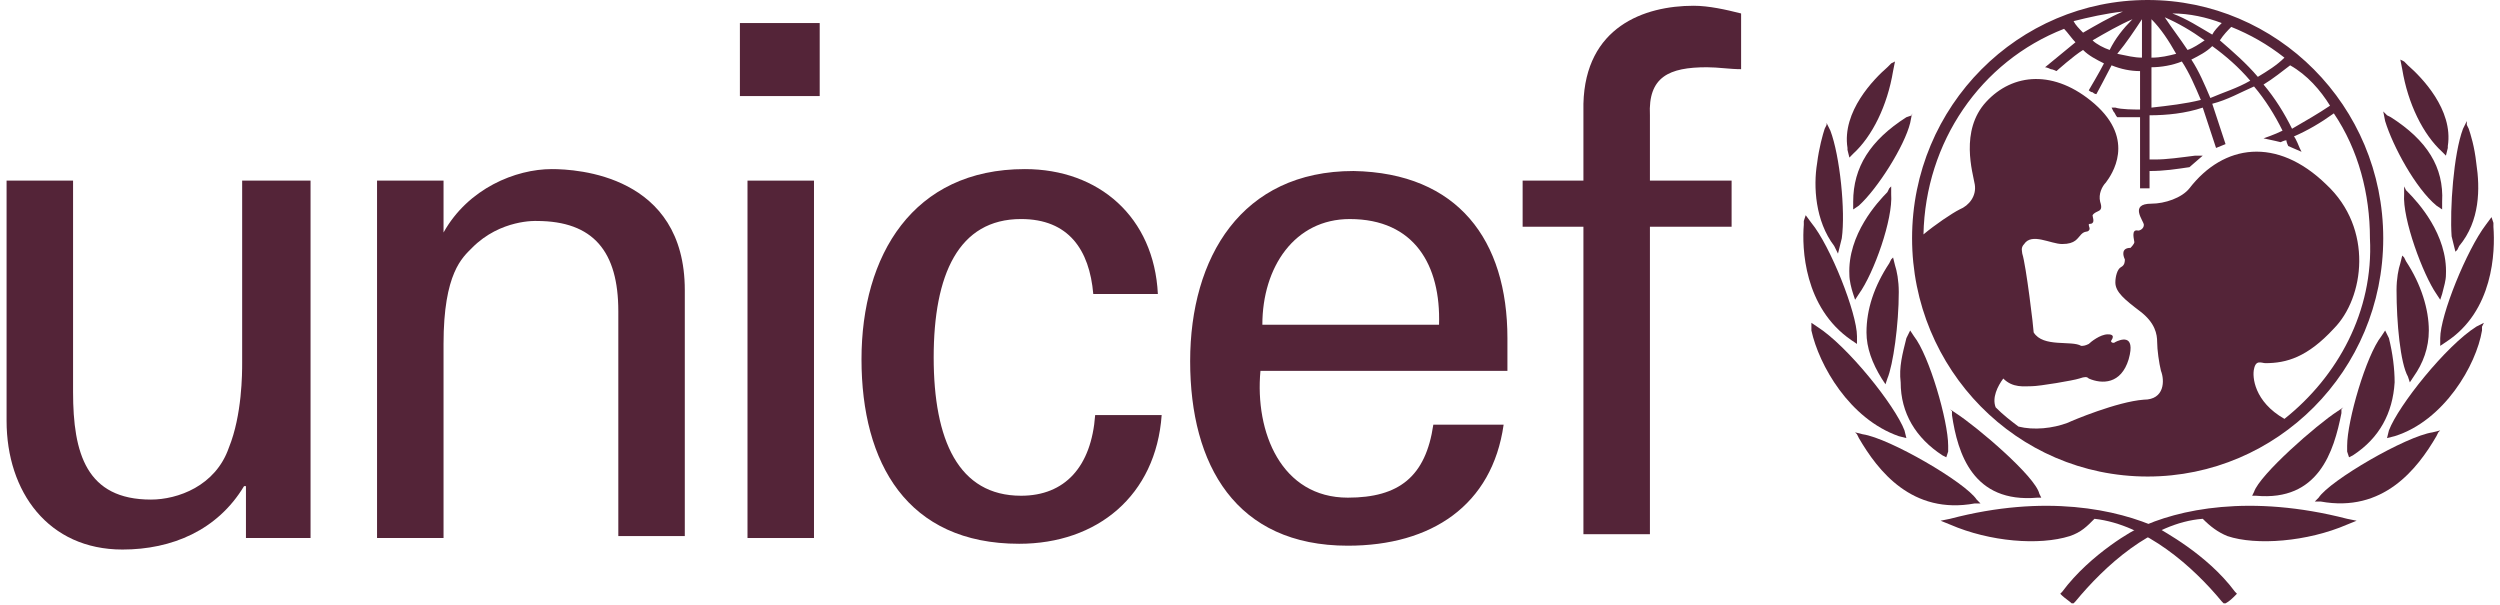 <svg width="190" height="46" viewBox="0 0 190 46" fill="none" xmlns="http://www.w3.org/2000/svg">
<g clip-path="url(#clip0_55_434)">
<path d="M163.222 0C153.404 0 145.318 8.032 145.318 18.108C145.318 28.038 153.259 36.216 163.222 36.216C173.04 36.216 181.126 28.184 181.126 18.108C181.126 8.032 173.04 0 163.222 0ZM177.083 8.032C176.217 8.616 175.206 9.2 174.195 9.784C173.618 8.616 172.896 7.448 172.029 6.425C172.751 5.987 173.473 5.403 174.051 4.965C175.35 5.695 176.361 6.863 177.083 8.032ZM169.575 2.044C171.019 2.629 172.318 3.359 173.618 4.381C173.04 4.965 172.318 5.403 171.596 5.841C170.73 4.819 169.719 3.943 168.709 3.067C168.997 2.629 169.286 2.337 169.575 2.044ZM171.019 6.133C170.008 6.717 168.997 7.01 167.987 7.448C167.553 6.425 167.12 5.403 166.543 4.527C167.12 4.235 167.698 3.943 168.131 3.505C169.142 4.235 170.152 5.111 171.019 6.133ZM168.853 1.752C168.564 2.044 168.275 2.337 168.131 2.629C167.12 2.044 166.254 1.46 165.099 1.022C166.398 1.022 167.698 1.314 168.853 1.752ZM167.553 3.067C167.12 3.359 166.687 3.651 166.254 3.797C165.676 2.921 165.099 2.19 164.521 1.314C165.532 1.752 166.543 2.337 167.553 3.067ZM163.511 1.46C164.233 2.19 164.81 3.067 165.388 4.089C164.81 4.235 164.233 4.381 163.511 4.381V1.46ZM163.511 5.111C164.233 5.111 165.099 4.965 165.821 4.673C166.398 5.549 166.832 6.571 167.265 7.594C166.11 7.886 164.81 8.032 163.511 8.178V5.111ZM162.789 1.46V4.381C162.211 4.381 161.634 4.235 160.912 4.089C161.634 3.213 162.211 2.337 162.789 1.46ZM160.334 3.797C159.901 3.651 159.324 3.359 159.035 3.067C160.045 2.483 161.056 1.898 162.067 1.46C161.345 2.19 160.767 2.921 160.334 3.797ZM161.345 0.876C160.334 1.314 159.324 1.898 158.313 2.483C158.024 2.19 157.735 1.898 157.591 1.606C158.746 1.314 160.045 1.022 161.345 0.876ZM173.618 31.835C171.307 30.521 171.163 28.622 171.307 28.038C171.452 27.308 171.885 27.6 172.174 27.6C173.762 27.6 175.35 27.162 177.372 24.971C179.682 22.635 180.404 17.378 176.794 14.019C173.04 10.368 168.997 10.952 166.398 14.311C165.821 15.041 164.521 15.479 163.511 15.479C161.778 15.479 162.933 16.794 162.933 17.086C162.933 17.378 162.644 17.524 162.5 17.524C161.922 17.378 162.211 18.254 162.211 18.4C162.211 18.546 161.922 18.838 161.922 18.838C161.201 18.838 161.345 19.422 161.489 19.714C161.489 19.86 161.489 20.152 161.201 20.298C160.912 20.444 160.767 21.029 160.767 21.467C160.767 22.197 161.489 22.781 162.644 23.657C163.799 24.533 163.944 25.41 163.944 25.994C163.944 26.578 164.088 27.6 164.233 28.184C164.521 28.914 164.521 30.375 162.933 30.375C160.912 30.521 157.447 31.981 157.158 32.127C156.003 32.565 154.559 32.711 153.404 32.419C152.826 31.981 152.249 31.543 151.671 30.959C151.382 30.229 151.815 29.352 152.249 28.768C152.971 29.498 153.837 29.352 154.414 29.352C154.992 29.352 157.591 28.914 158.024 28.768C158.457 28.622 158.602 28.622 158.746 28.768C159.757 29.206 161.201 29.206 161.778 27.308C162.356 25.264 161.056 25.848 160.767 25.994C160.623 26.14 160.334 25.994 160.479 25.848C160.767 25.41 160.334 25.41 160.19 25.41C159.612 25.41 158.89 25.994 158.746 26.14C158.457 26.286 158.313 26.286 158.168 26.286C157.447 25.848 155.281 26.432 154.559 25.264C154.559 24.971 153.981 20.152 153.693 19.276C153.693 19.13 153.548 18.838 153.837 18.546C154.414 17.67 155.858 18.546 156.725 18.546C157.735 18.546 157.88 18.108 158.168 17.816C158.457 17.524 158.602 17.67 158.746 17.524C158.89 17.378 158.746 17.232 158.746 17.086C158.746 16.94 158.89 17.086 159.035 16.94C159.179 16.794 159.035 16.502 159.035 16.356C159.324 15.918 159.901 16.209 159.612 15.333C159.468 14.749 159.757 14.165 160.045 13.873C160.479 13.289 162.356 10.66 159.179 7.886C156.147 5.257 152.971 5.549 150.949 7.74C148.928 9.93 149.938 13.143 150.083 14.019C150.227 14.895 149.65 15.625 148.928 15.918C148.35 16.209 147.051 17.086 146.184 17.816C146.329 10.806 150.516 4.673 156.869 2.19C157.158 2.483 157.447 2.921 157.735 3.213C157.013 3.797 155.425 5.111 155.425 5.111C155.425 5.111 155.57 5.111 155.858 5.257C156.003 5.257 156.291 5.403 156.291 5.403C156.291 5.403 157.591 4.235 158.313 3.797C158.746 4.235 159.324 4.527 159.901 4.819C159.612 5.403 158.746 6.863 158.746 6.863C158.746 6.863 158.89 7.01 159.035 7.01C159.179 7.156 159.324 7.156 159.324 7.156C159.324 7.156 160.19 5.549 160.479 4.965C161.201 5.257 161.922 5.403 162.644 5.403V8.324C162.211 8.324 161.201 8.324 160.767 8.178H160.479L160.623 8.47C160.767 8.616 160.767 8.762 160.912 8.908C161.201 8.908 162.211 8.908 162.644 8.908V14.311H163.366V12.997C164.521 12.997 165.388 12.851 166.398 12.705L167.409 11.829H166.832C165.676 11.975 164.666 12.121 163.799 12.121C163.799 12.121 163.511 12.121 163.366 12.121V8.762C164.666 8.762 166.11 8.616 167.409 8.178C167.698 9.054 168.42 11.244 168.42 11.244L169.142 10.952C169.142 10.952 168.42 8.762 168.131 7.886C169.286 7.594 170.297 7.01 171.307 6.571C172.174 7.594 172.896 8.762 173.473 9.93C172.896 10.222 172.029 10.514 172.029 10.514C172.751 10.66 173.329 10.806 173.329 10.806C173.329 10.806 173.618 10.66 173.762 10.66C173.762 10.806 173.906 11.098 173.906 11.098L174.917 11.537L174.773 11.244C174.773 11.244 174.484 10.514 174.34 10.368C175.35 9.93 176.361 9.346 177.372 8.616C179.249 11.39 180.115 14.749 180.115 18.108C180.404 23.657 177.66 28.622 173.618 31.835Z" fill="#542438"/>
<path d="M143.73 4.819L143.441 5.111C142.431 5.987 139.976 8.47 140.409 11.244V11.39L140.554 11.975L140.842 11.682C142.286 10.368 143.441 8.032 143.874 5.403L144.019 4.673L143.73 4.819Z" fill="#542438"/>
<path d="M138.821 9.492L138.676 9.784C138.532 10.222 138.243 11.244 138.099 12.412C137.81 14.165 137.954 16.793 139.398 18.692L139.543 18.984L139.687 19.276L139.976 18.108C140.265 16.063 139.831 11.828 139.109 9.93L138.821 9.346V9.492Z" fill="#542438"/>
<path d="M137.089 16.794V17.086C136.944 18.838 137.089 23.365 140.698 25.848L141.131 26.14V25.555C141.131 23.803 139.11 18.692 137.666 16.94L137.233 16.355L137.089 16.794Z" fill="#542438"/>
<path d="M137.666 24.825V25.117C138.243 27.746 140.553 31.835 144.307 33.149L144.885 33.295L144.741 32.711C144.019 30.813 140.409 26.286 138.099 24.825L137.666 24.533V24.825Z" fill="#542438"/>
<path d="M145.318 8.762L144.885 8.908C142.141 10.661 140.842 12.705 140.842 15.334V15.918L141.275 15.626C142.719 14.311 144.74 11.099 145.173 9.346L145.318 8.616V8.762Z" fill="#542438"/>
<path d="M143.586 14.311L143.441 14.603C142.719 15.333 140.409 17.816 140.553 20.883C140.553 21.321 140.698 21.905 140.842 22.343L140.987 22.781L141.275 22.343C142.43 20.736 143.874 16.648 143.73 14.749V14.165L143.586 14.311Z" fill="#542438"/>
<path d="M143.73 19.714L143.585 20.006C142.43 21.759 141.853 23.511 141.853 25.264C141.853 26.432 142.286 27.6 143.008 28.768L143.296 29.206L143.441 28.768C143.874 27.746 144.307 24.68 144.307 22.197C144.307 21.321 144.163 20.591 144.018 20.152L143.874 19.568L143.73 19.714Z" fill="#542438"/>
<path d="M145.029 25.409L144.885 25.701C144.596 26.87 144.307 27.892 144.451 29.06C144.451 31.397 145.607 33.295 147.628 34.609L147.917 34.755L148.061 34.317V33.879C148.061 31.981 146.617 27.016 145.462 25.555L145.173 25.117L145.029 25.409Z" fill="#542438"/>
<path d="M141.131 33.004L141.275 33.295C142.719 35.778 145.318 39.137 150.083 38.261H150.516L150.227 37.968C149.361 36.654 143.585 33.295 141.564 33.004L140.986 32.857L141.131 33.004Z" fill="#542438"/>
<path d="M148.206 39.429L147.484 39.575L148.206 39.867C151.238 41.181 154.992 41.473 157.303 40.743C158.169 40.451 158.602 40.013 159.18 39.429C163.078 39.867 166.688 43.08 168.853 45.708L168.998 45.854H169.142C169.431 45.708 169.72 45.416 169.864 45.27L170.008 45.124L169.864 44.978C167.698 42.057 164.233 40.305 164.089 40.159C160.912 38.699 155.426 37.53 148.206 39.429Z" fill="#542438"/>
<path d="M148.35 31.25V31.543C148.784 34.463 149.939 38.26 154.848 37.822H155.137L154.992 37.53C154.703 36.216 150.227 32.419 148.639 31.397L148.206 31.105L148.35 31.25Z" fill="#542438"/>
<path d="M182.425 4.527L182.569 5.258C183.002 7.886 184.157 10.223 185.601 11.537L185.89 11.829L186.034 11.245V11.099C186.468 8.324 184.013 5.842 183.002 4.965L182.714 4.673L182.425 4.527Z" fill="#542438"/>
<path d="M187.478 9.2L187.19 9.784C186.468 11.683 186.179 15.918 186.323 17.962L186.612 19.13L186.756 18.984L186.901 18.692C188.489 16.794 188.489 14.311 188.2 12.413C188.056 11.099 187.767 10.222 187.623 9.784L187.478 9.492V9.2Z" fill="#542438"/>
<path d="M189.355 16.502L188.922 17.086C187.478 18.985 185.457 23.95 185.457 25.702V26.286L185.89 25.994C189.5 23.657 189.644 19.131 189.5 17.232V16.94L189.355 16.502Z" fill="#542438"/>
<path d="M188.778 24.533L188.2 24.825C185.89 26.286 182.28 30.813 181.558 32.711L181.414 33.295L181.992 33.149C185.746 31.981 188.2 27.746 188.633 25.117V24.825L188.778 24.533Z" fill="#542438"/>
<path d="M181.126 8.47L181.27 9.2C181.848 11.098 183.581 14.311 185.169 15.625L185.602 15.917V15.333C185.746 12.705 184.447 10.66 181.704 8.908L181.415 8.762L181.126 8.47Z" fill="#542438"/>
<path d="M182.714 14.165V14.749C182.57 16.648 184.158 20.883 185.169 22.343L185.458 22.781L185.602 22.343C185.746 21.759 185.891 21.321 185.891 20.883C186.035 17.816 183.725 15.333 183.003 14.603L182.859 14.457L182.714 14.165Z" fill="#542438"/>
<path d="M182.57 19.422L182.425 20.006C182.281 20.444 182.137 21.174 182.137 22.05C182.137 24.533 182.425 27.6 183.003 28.622L183.147 29.06L183.436 28.622C184.158 27.6 184.591 26.431 184.591 25.117C184.591 23.511 184.014 21.612 182.859 19.86L182.714 19.568L182.57 19.422Z" fill="#542438"/>
<path d="M181.271 25.117L180.982 25.555C179.827 27.016 178.383 31.981 178.383 33.879C178.383 33.879 178.383 34.171 178.383 34.317L178.527 34.755L178.816 34.609C180.837 33.295 181.848 31.397 181.992 29.06C181.992 28.038 181.848 26.87 181.559 25.701L181.415 25.409L181.271 25.117Z" fill="#542438"/>
<path d="M185.457 32.711L184.88 32.857C182.858 33.149 177.083 36.508 176.217 37.822L175.928 38.114H176.361C181.126 38.99 183.725 35.632 185.168 33.149L185.313 32.857L185.457 32.711Z" fill="#542438"/>
<path d="M162.5 40.159C162.356 40.159 158.89 42.057 156.725 44.978L156.58 45.124L156.725 45.27C156.869 45.416 157.302 45.708 157.447 45.854H157.591L157.735 45.708C159.901 43.079 163.511 39.721 167.409 39.429C167.987 40.013 168.564 40.451 169.286 40.743C171.452 41.473 175.35 41.181 178.382 39.867L179.104 39.575L178.382 39.429C171.019 37.53 165.532 38.698 162.5 40.159Z" fill="#542438"/>
<path d="M178.094 30.959L177.66 31.251C176.072 32.273 171.741 36.07 171.307 37.384L171.163 37.676H171.452C176.217 38.114 177.372 34.318 177.949 31.397V31.105L178.094 30.959Z" fill="#542438"/>
<path d="M56.232 1.752H62.297V7.301H56.232V1.752ZM56.81 13.727H61.863V40.889H56.81V13.727Z" fill="#542438"/>
<path d="M18.548 13.727H23.602V40.889H18.692V36.946H18.548C16.527 40.304 13.062 41.765 9.307 41.765C3.676 41.765 0.5 37.384 0.5 31.98V13.727H5.553V29.79C5.553 34.463 6.564 37.968 11.473 37.968C13.495 37.968 16.382 36.946 17.393 34.025C18.404 31.542 18.404 28.33 18.404 27.6V13.727H18.548Z" fill="#542438"/>
<path d="M33.709 17.67C35.586 14.311 39.195 12.851 41.938 12.851C43.816 12.851 52.045 13.289 52.045 22.051V40.743H46.992V23.657C46.992 19.13 45.115 16.794 40.783 16.794C40.783 16.794 38.04 16.648 35.874 18.838C35.152 19.568 33.709 20.736 33.709 26.14V40.889H28.655V13.727H33.709V17.67Z" fill="#542438"/>
<path d="M83.089 22.343C82.8 18.984 81.212 16.647 77.602 16.647C72.837 16.647 70.96 20.882 70.96 27.162C70.96 33.441 72.837 37.676 77.602 37.676C80.923 37.676 82.944 35.486 83.233 31.543H88.287C87.853 37.676 83.377 41.327 77.458 41.327C68.939 41.327 65.474 35.193 65.474 27.308C65.474 19.422 69.372 12.851 77.891 12.851C83.522 12.851 87.709 16.501 87.998 22.343H83.089Z" fill="#542438"/>
<path d="M95.794 28.184C95.361 32.857 97.383 37.822 102.436 37.822C106.335 37.822 108.356 36.216 108.933 32.273H114.276C113.409 38.407 108.789 41.473 102.436 41.473C93.917 41.473 90.452 35.34 90.452 27.454C90.452 19.569 94.35 12.997 102.869 12.997C110.81 13.143 114.564 18.254 114.564 25.702V28.184H95.794ZM109.367 24.68C109.511 20.153 107.49 16.648 102.58 16.648C98.393 16.648 95.939 20.299 95.939 24.68H109.367Z" fill="#542438"/>
<path d="M120.34 40.597V17.232H115.72V13.727H120.34V7.886C120.484 2.045 124.96 0.438 128.714 0.438C129.869 0.438 131.169 0.731 132.324 1.023V5.258C131.458 5.258 130.591 5.111 129.725 5.111C126.837 5.111 125.249 5.842 125.394 8.762V13.727H131.602V17.232H125.394V40.597H120.34Z" fill="#542438"/>
</g>
<defs>
<clipPath id="clip0_55_434">
<rect width="189" height="46" fill="white" transform="translate(0.5)"/>
</clipPath>
</defs>
</svg>
